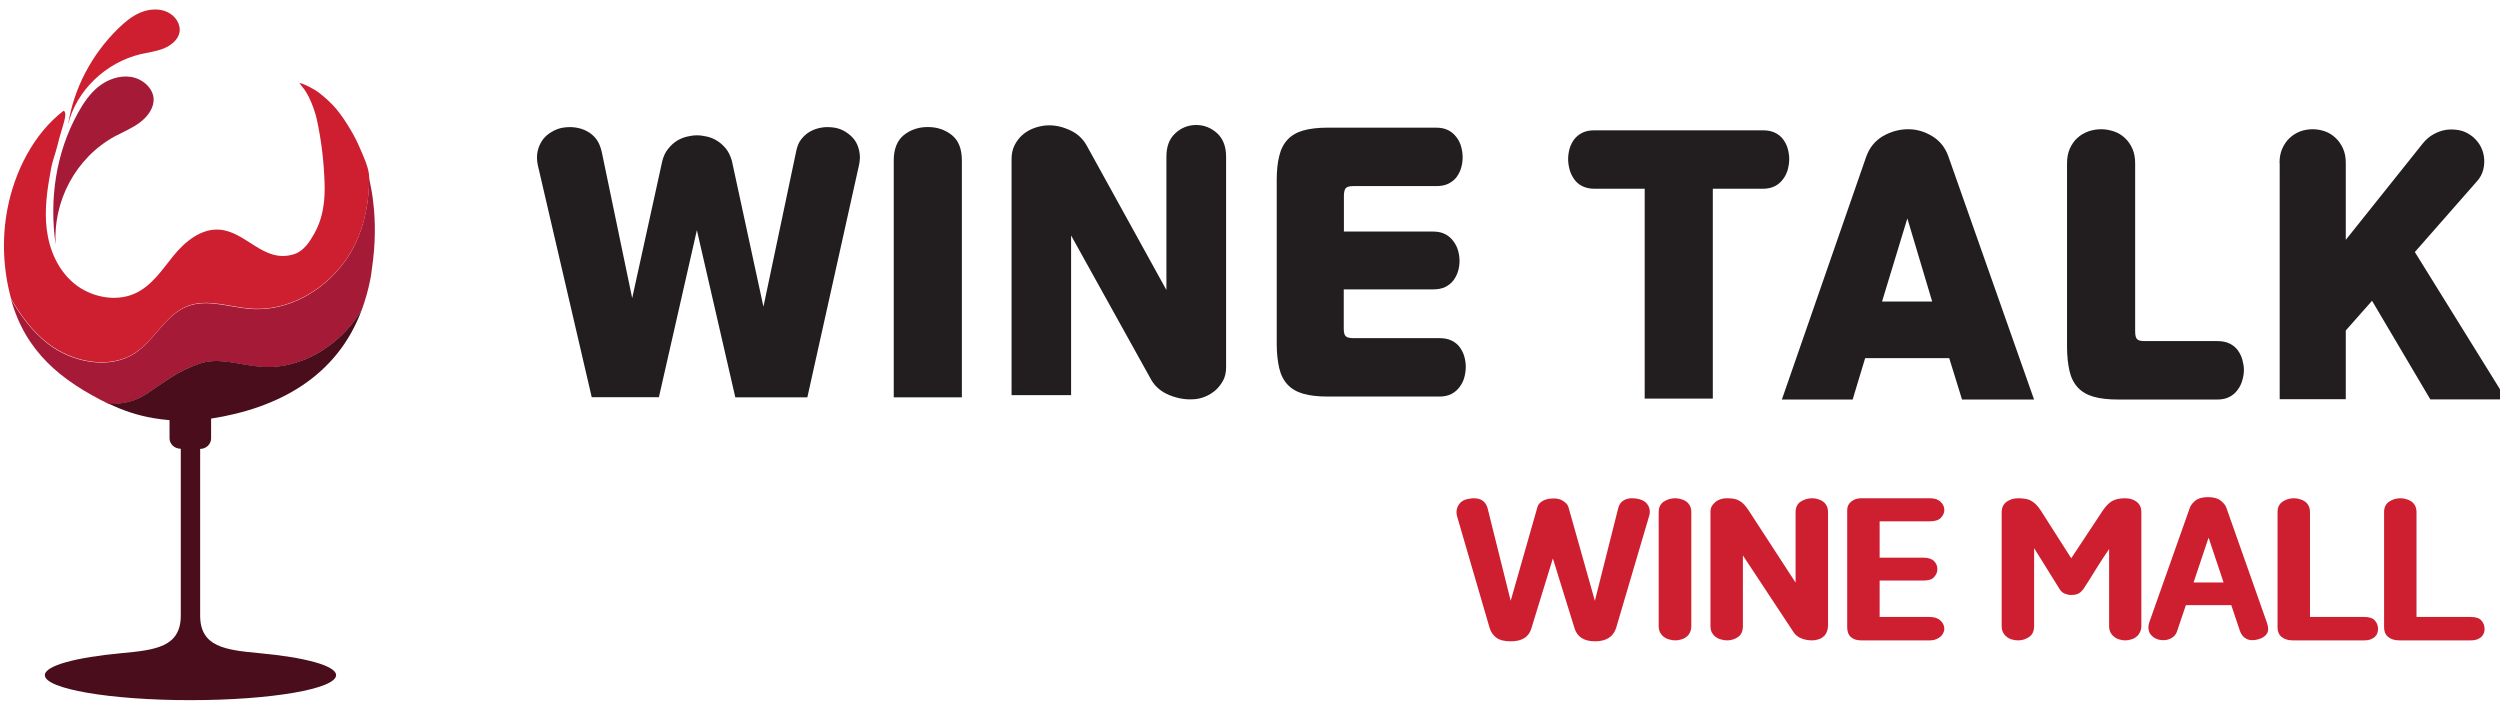 <svg width="160" height="45" viewBox="0 0 160 45" fill="none" xmlns="http://www.w3.org/2000/svg">
<path d="M48.86 19.63L50.95 9.71C51.01 9.38 51.12 9.11 51.29 8.9C51.46 8.69 51.65 8.52 51.88 8.4C52.1 8.28 52.35 8.2 52.61 8.16C52.87 8.12 53.14 8.13 53.41 8.17C53.66 8.21 53.9 8.3 54.12 8.44C54.34 8.58 54.53 8.74 54.68 8.94C54.83 9.14 54.93 9.38 54.99 9.66C55.05 9.94 55.05 10.23 54.98 10.55L51.67 25.43H47.06L44.6 14.73L42.17 25.42H37.87L34.42 10.57C34.35 10.24 34.35 9.94 34.41 9.67C34.47 9.4 34.58 9.16 34.73 8.95C34.88 8.74 35.08 8.57 35.31 8.44C35.54 8.3 35.78 8.21 36.03 8.17C36.3 8.13 36.56 8.12 36.83 8.16C37.09 8.2 37.34 8.27 37.57 8.4C37.8 8.52 38 8.69 38.16 8.9C38.32 9.11 38.43 9.38 38.51 9.71L40.46 19.08L42.39 10.29C42.47 9.98 42.6 9.71 42.78 9.5C42.95 9.29 43.14 9.12 43.34 9C43.54 8.88 43.76 8.79 43.98 8.74C44.2 8.69 44.41 8.66 44.61 8.66C44.81 8.66 45.01 8.69 45.24 8.74C45.47 8.79 45.68 8.88 45.88 9C46.08 9.12 46.27 9.29 46.45 9.5C46.62 9.71 46.75 9.98 46.84 10.29L48.86 19.63Z" fill="#221E1F"/>
<path d="M57.2 10.27C57.2 9.53 57.42 8.99 57.85 8.64C58.28 8.3 58.79 8.13 59.38 8.13C59.97 8.13 60.48 8.3 60.91 8.64C61.34 8.98 61.56 9.52 61.56 10.27V25.43H57.2V10.27Z" fill="#221E1F"/>
<path d="M74.65 18.56V10.03C74.65 9.37 74.84 8.87 75.23 8.52C75.61 8.17 76.06 8 76.56 8C77.06 8 77.51 8.18 77.89 8.52C78.27 8.87 78.47 9.37 78.47 10.03V23.5C78.47 23.83 78.41 24.11 78.28 24.35C78.15 24.59 77.99 24.8 77.8 24.97C77.6 25.14 77.38 25.28 77.14 25.38C76.9 25.48 76.65 25.54 76.42 25.55C75.92 25.59 75.4 25.51 74.87 25.3C74.34 25.09 73.94 24.76 73.68 24.31L68.55 15.07V25.29H64.74V10.18C64.74 9.85 64.8 9.56 64.93 9.3C65.06 9.04 65.22 8.83 65.42 8.65C65.62 8.47 65.85 8.33 66.1 8.23C66.35 8.13 66.6 8.07 66.83 8.04C67.33 7.98 67.84 8.06 68.36 8.28C68.88 8.49 69.27 8.83 69.53 9.28L74.65 18.56Z" fill="#221E1F"/>
<path d="M86.01 14.82H91.73C92.04 14.82 92.29 14.88 92.5 14.99C92.71 15.1 92.88 15.25 93.02 15.44C93.16 15.63 93.26 15.83 93.32 16.05C93.38 16.27 93.41 16.49 93.41 16.7C93.41 16.91 93.38 17.13 93.32 17.34C93.26 17.55 93.16 17.75 93.03 17.93C92.9 18.11 92.72 18.25 92.51 18.36C92.29 18.47 92.03 18.52 91.72 18.52H86V21.02C86 21.28 86.04 21.44 86.13 21.52C86.21 21.6 86.37 21.64 86.61 21.64H92.12C92.43 21.64 92.69 21.69 92.91 21.8C93.13 21.91 93.3 22.05 93.43 22.23C93.56 22.41 93.66 22.61 93.72 22.83C93.78 23.05 93.81 23.27 93.81 23.48C93.81 23.69 93.78 23.91 93.72 24.14C93.66 24.37 93.56 24.57 93.42 24.76C93.28 24.95 93.11 25.1 92.9 25.21C92.69 25.32 92.43 25.38 92.13 25.38H84.98C84.35 25.38 83.83 25.32 83.41 25.2C82.99 25.08 82.65 24.88 82.4 24.61C82.15 24.34 81.97 23.99 81.87 23.56C81.77 23.13 81.71 22.61 81.71 22V11.55C81.71 10.94 81.76 10.42 81.87 9.99C81.97 9.56 82.15 9.21 82.4 8.94C82.65 8.67 82.99 8.47 83.41 8.35C83.83 8.23 84.35 8.17 84.98 8.17H91.92C92.23 8.17 92.49 8.23 92.7 8.34C92.91 8.45 93.08 8.6 93.22 8.79C93.36 8.97 93.46 9.18 93.52 9.41C93.58 9.64 93.61 9.86 93.61 10.07C93.61 10.28 93.58 10.5 93.52 10.72C93.46 10.94 93.36 11.14 93.23 11.32C93.1 11.5 92.92 11.64 92.71 11.75C92.49 11.86 92.23 11.91 91.92 11.91H86.62C86.38 11.91 86.22 11.95 86.14 12.03C86.06 12.11 86.01 12.28 86.01 12.53V14.82Z" fill="#221E1F"/>
<path d="M105.26 25.51V12.08H102.05C101.74 12.08 101.48 12.02 101.26 11.91C101.04 11.8 100.87 11.65 100.74 11.46C100.61 11.27 100.51 11.07 100.45 10.84C100.39 10.61 100.36 10.39 100.36 10.18C100.36 9.97 100.39 9.75 100.45 9.53C100.51 9.31 100.61 9.11 100.74 8.93C100.87 8.75 101.05 8.61 101.26 8.5C101.48 8.39 101.74 8.34 102.05 8.34H112.82C113.13 8.34 113.39 8.39 113.61 8.5C113.83 8.61 114 8.75 114.13 8.93C114.26 9.11 114.36 9.31 114.42 9.53C114.48 9.75 114.51 9.97 114.51 10.18C114.51 10.39 114.48 10.61 114.42 10.84C114.36 11.07 114.26 11.27 114.12 11.46C113.98 11.65 113.81 11.8 113.6 11.91C113.39 12.02 113.13 12.08 112.83 12.08H109.62V25.51H105.26Z" fill="#221E1F"/>
<path d="M119.43 10.05C119.64 9.45 120 9.01 120.51 8.71C121.02 8.42 121.56 8.27 122.13 8.27C122.66 8.27 123.18 8.42 123.67 8.72C124.16 9.02 124.51 9.46 124.71 10.05L130.18 25.57H125.57L124.75 22.92H119.37L118.57 25.57H114.04L119.43 10.05ZM120.45 19.3H123.66L122.07 13.98L120.45 19.3Z" fill="#221E1F"/>
<path d="M135.56 25.57C134.93 25.57 134.41 25.51 133.99 25.39C133.57 25.27 133.23 25.07 132.98 24.8C132.73 24.53 132.55 24.18 132.45 23.75C132.35 23.32 132.29 22.8 132.29 22.19V10.45C132.29 10.09 132.35 9.78 132.47 9.51C132.59 9.24 132.75 9.01 132.95 8.83C133.15 8.64 133.39 8.51 133.65 8.41C133.91 8.32 134.19 8.27 134.47 8.27C134.75 8.27 135.02 8.32 135.29 8.41C135.56 8.5 135.79 8.64 135.99 8.83C136.19 9.01 136.35 9.24 136.47 9.51C136.59 9.78 136.65 10.09 136.65 10.45V21.21C136.65 21.47 136.69 21.63 136.78 21.71C136.86 21.79 137.02 21.83 137.26 21.83H141.91C142.22 21.83 142.48 21.88 142.7 21.99C142.92 22.1 143.09 22.24 143.22 22.42C143.35 22.6 143.45 22.8 143.51 23.02C143.57 23.24 143.61 23.46 143.61 23.67C143.61 23.88 143.58 24.1 143.51 24.33C143.45 24.56 143.35 24.76 143.21 24.95C143.07 25.14 142.9 25.29 142.69 25.4C142.48 25.51 142.22 25.57 141.92 25.57H135.56Z" fill="#221E1F"/>
<path d="M145.89 10.43C145.89 10.07 145.95 9.76 146.07 9.5C146.19 9.24 146.34 9.01 146.54 8.83C146.74 8.64 146.96 8.51 147.21 8.41C147.46 8.32 147.73 8.27 148.01 8.27C148.29 8.27 148.55 8.32 148.81 8.41C149.06 8.5 149.28 8.64 149.48 8.83C149.68 9.01 149.83 9.24 149.95 9.5C150.07 9.76 150.13 10.07 150.13 10.43V15.35L155.05 9.19C155.26 8.93 155.49 8.73 155.75 8.59C156.01 8.45 156.27 8.35 156.55 8.31C156.82 8.27 157.09 8.28 157.37 8.33C157.65 8.38 157.88 8.49 158.09 8.63C158.33 8.79 158.52 8.99 158.68 9.23C158.83 9.47 158.93 9.73 158.97 10.01C159.01 10.29 159 10.57 158.93 10.85C158.86 11.14 158.72 11.39 158.51 11.62L154.55 16.13L160.4 25.56H155.54L151.81 19.25L150.13 21.15V25.55H145.9V10.43H145.89Z" fill="#221E1F"/>
<path d="M5 7.21C5.34 6.59 5.75 5.99 6.31 5.54C6.88 5.09 7.63 4.81 8.37 4.92C9.1 5.03 9.77 5.6 9.83 6.29C9.87 6.88 9.48 7.43 8.99 7.81C8.5 8.19 7.91 8.43 7.36 8.72C4.81 10.11 3.39 12.91 3.56 15.66C3.15 12.78 3.56 9.79 5 7.21Z" fill="#A51B37"/>
<path d="M7.57 1.82C7.98 1.42 8.43 1.04 8.97 0.81C9.51 0.58 10.16 0.52 10.69 0.76C11.23 1 11.6 1.57 11.48 2.11C11.37 2.57 10.94 2.91 10.48 3.1C10.02 3.29 9.51 3.35 9.02 3.46C6.74 4 4.88 5.82 4.36 7.96C4.72 5.67 5.86 3.49 7.57 1.82Z" fill="#CE1F31"/>
<path d="M9.31 25.26C10.62 24.41 11.27 23.79 12.77 23.28C14.02 22.85 15.38 23.38 16.71 23.48C19.37 23.68 21.9 22 23.17 19.79C23.39 19.18 23.57 18.54 23.7 17.88C23.73 17.74 23.75 17.6 23.77 17.46C23.77 17.45 23.77 17.45 23.77 17.44C23.79 17.34 23.8 17.25 23.81 17.15C24.03 15.63 24.04 14.24 23.89 12.97C23.83 12.42 23.73 11.89 23.62 11.39C23.62 12.87 23.36 14.34 22.7 15.69C21.52 18.09 18.86 19.98 16.03 19.77C14.7 19.67 13.34 19.14 12.09 19.57C10.59 20.09 9.94 21.75 8.63 22.61C6.99 23.68 4.62 23.2 3.08 22.01C2.07 21.23 1.33 20.22 0.7 19.14C1.63 22.51 3.9 24.36 6.97 25.86C7.8 25.88 8.62 25.71 9.31 25.26Z" fill="#A51B37"/>
<path d="M13.51 28.06V26.79C17.83 26.12 21.6 24.09 23.17 19.78C21.9 21.99 19.38 23.67 16.71 23.47C15.38 23.37 14.02 22.84 12.77 23.27C11.27 23.79 10.62 24.4 9.31 25.25C8.62 25.7 7.8 25.87 6.97 25.84C7.86 26.27 8.81 26.59 9.82 26.76C10.16 26.82 10.51 26.86 10.85 26.89V28.05C10.85 28.42 11.17 28.72 11.57 28.72V39.4C11.57 41.41 9.94 41.6 7.8 41.8C4.87 42.07 2.87 42.6 2.87 43.21C2.87 44.09 7.04 44.81 12.19 44.81C17.34 44.81 21.51 44.09 21.51 43.21C21.51 42.6 19.51 42.07 16.58 41.8C14.44 41.6 12.81 41.41 12.81 39.4V28.73C13.19 28.73 13.51 28.43 13.51 28.06Z" fill="#490D1C"/>
<path d="M22.44 8.31C21.81 7.26 21.36 6.66 20.37 5.9C20.16 5.74 19.42 5.33 19.16 5.31C19.26 5.46 19.38 5.59 19.49 5.74C19.83 6.22 20.14 7.05 20.27 7.61C20.57 9.01 20.71 10.18 20.77 11.61C20.79 12.2 20.78 12.79 20.67 13.37C20.6 13.78 20.48 14.18 20.31 14.56C20.19 14.83 20.04 15.09 19.88 15.34C19.57 15.84 19.23 16.08 19 16.2C18.99 16.21 18.97 16.21 18.95 16.22C18.88 16.25 18.82 16.27 18.75 16.29H18.74C16.87 16.83 15.76 14.84 14.07 14.7C12.87 14.6 11.83 15.47 11.1 16.37C10.37 17.27 9.71 18.3 8.62 18.79C7.36 19.35 5.77 19 4.73 18.13C3.69 17.26 3.15 15.97 2.99 14.67C2.83 13.38 3.03 12.07 3.27 10.78C3.36 10.28 3.56 9.8 3.68 9.3C3.97 8.07 4.37 7.3 4.08 7.08C2.12 8.58 0.93 11.02 0.48 13.35C0.1 15.31 0.21 17.28 0.71 19.12C1.34 20.2 2.08 21.22 3.09 21.99C4.63 23.18 7 23.66 8.64 22.59C9.95 21.74 10.6 20.07 12.1 19.55C13.35 19.12 14.71 19.65 16.04 19.75C18.86 19.96 21.53 18.07 22.71 15.67C23.37 14.32 23.63 12.86 23.63 11.37C23.63 10.76 23.24 9.96 23 9.4C22.84 9.03 22.65 8.66 22.44 8.31Z" fill="#CE1F31"/>
<path d="M103.428 40.204C103.236 40.764 102.788 41.044 102.084 41.044C101.388 41.044 100.952 40.772 100.776 40.228L99.384 35.74L98.004 40.228C97.844 40.772 97.404 41.044 96.684 41.044C96.284 41.044 95.98 40.968 95.772 40.816C95.572 40.672 95.428 40.468 95.34 40.204L93.252 33.04C93.228 32.952 93.216 32.864 93.216 32.776C93.216 32.584 93.276 32.408 93.396 32.248C93.516 32.088 93.696 31.984 93.936 31.936C94.112 31.904 94.24 31.888 94.32 31.888C94.776 31.888 95.068 32.088 95.196 32.488L96.684 38.452L98.4 32.44C98.432 32.304 98.536 32.18 98.712 32.068C98.896 31.956 99.136 31.9 99.432 31.9C99.696 31.9 99.908 31.96 100.068 32.08C100.236 32.192 100.34 32.316 100.38 32.452L102.072 38.452L103.572 32.5C103.628 32.292 103.732 32.14 103.884 32.044C104.036 31.94 104.224 31.888 104.448 31.888C104.624 31.888 104.78 31.908 104.916 31.948C105.148 32.012 105.316 32.116 105.42 32.26C105.532 32.404 105.588 32.568 105.588 32.752C105.588 32.856 105.572 32.952 105.54 33.04L103.428 40.204ZM106.156 40.06V32.776C106.156 32.472 106.264 32.248 106.48 32.104C106.704 31.96 106.952 31.888 107.224 31.888C107.352 31.888 107.476 31.908 107.596 31.948C107.724 31.98 107.836 32.032 107.932 32.104C108.028 32.176 108.104 32.268 108.16 32.38C108.216 32.492 108.244 32.624 108.244 32.776V40.06C108.244 40.22 108.216 40.356 108.16 40.468C108.104 40.588 108.028 40.684 107.932 40.756C107.836 40.836 107.724 40.892 107.596 40.924C107.476 40.964 107.352 40.984 107.224 40.984C107.088 40.984 106.956 40.964 106.828 40.924C106.7 40.892 106.584 40.836 106.48 40.756C106.384 40.684 106.304 40.588 106.24 40.468C106.184 40.356 106.156 40.22 106.156 40.06ZM116.994 39.976C116.994 40.168 116.966 40.328 116.91 40.456C116.854 40.584 116.778 40.684 116.682 40.756C116.586 40.836 116.478 40.892 116.358 40.924C116.238 40.964 116.114 40.984 115.986 40.984C115.722 40.984 115.486 40.94 115.278 40.852C115.07 40.772 114.906 40.64 114.786 40.456L111.546 35.548V40.06C111.546 40.388 111.442 40.624 111.234 40.768C111.026 40.912 110.794 40.984 110.538 40.984C110.402 40.984 110.27 40.964 110.142 40.924C110.014 40.892 109.898 40.836 109.794 40.756C109.698 40.684 109.618 40.588 109.554 40.468C109.498 40.356 109.47 40.22 109.47 40.06V32.728C109.47 32.632 109.49 32.536 109.53 32.44C109.578 32.344 109.646 32.256 109.734 32.176C109.822 32.088 109.93 32.02 110.058 31.972C110.194 31.916 110.354 31.888 110.538 31.888C110.706 31.888 110.854 31.9 110.982 31.924C111.11 31.948 111.226 31.992 111.33 32.056C111.434 32.112 111.534 32.192 111.63 32.296C111.726 32.4 111.826 32.532 111.93 32.692L114.918 37.288V32.776C114.918 32.472 115.026 32.248 115.242 32.104C115.466 31.96 115.714 31.888 115.986 31.888C116.114 31.888 116.238 31.908 116.358 31.948C116.478 31.98 116.586 32.032 116.682 32.104C116.778 32.176 116.854 32.268 116.91 32.38C116.966 32.492 116.994 32.624 116.994 32.776V39.976ZM123.489 39.484C123.793 39.484 124.025 39.56 124.185 39.712C124.353 39.864 124.437 40.044 124.437 40.252C124.437 40.332 124.417 40.412 124.377 40.492C124.345 40.58 124.289 40.66 124.209 40.732C124.129 40.804 124.029 40.864 123.909 40.912C123.797 40.96 123.657 40.984 123.489 40.984H119.109C118.829 40.984 118.609 40.912 118.449 40.768C118.297 40.624 118.221 40.42 118.221 40.156V32.644C118.221 32.42 118.305 32.24 118.473 32.104C118.649 31.96 118.865 31.888 119.121 31.888H123.513C123.817 31.888 124.045 31.964 124.197 32.116C124.357 32.26 124.437 32.436 124.437 32.644C124.437 32.812 124.365 32.976 124.221 33.136C124.077 33.288 123.841 33.364 123.513 33.364H120.297V35.692H123.105C123.409 35.692 123.633 35.764 123.777 35.908C123.921 36.052 123.993 36.228 123.993 36.436C123.993 36.604 123.925 36.768 123.789 36.928C123.661 37.08 123.433 37.156 123.105 37.156H120.297V39.484H123.489ZM134.983 35.14C134.711 35.532 134.431 35.96 134.143 36.424C133.863 36.888 133.595 37.312 133.339 37.696C133.227 37.848 133.107 37.952 132.979 38.008C132.851 38.056 132.711 38.08 132.559 38.08C132.431 38.08 132.295 38.052 132.151 37.996C132.007 37.94 131.891 37.836 131.803 37.684L130.183 35.08V40.06C130.183 40.388 130.075 40.624 129.859 40.768C129.651 40.912 129.415 40.984 129.151 40.984C129.015 40.984 128.883 40.964 128.755 40.924C128.635 40.892 128.527 40.836 128.431 40.756C128.335 40.684 128.255 40.588 128.191 40.468C128.135 40.356 128.107 40.22 128.107 40.06V32.788C128.107 32.492 128.211 32.268 128.419 32.116C128.635 31.964 128.879 31.888 129.151 31.888C129.319 31.888 129.471 31.9 129.607 31.924C129.743 31.94 129.867 31.98 129.979 32.044C130.091 32.1 130.199 32.18 130.303 32.284C130.407 32.388 130.511 32.52 130.615 32.68L132.559 35.728L134.575 32.68C134.775 32.384 134.975 32.18 135.175 32.068C135.383 31.948 135.663 31.888 136.015 31.888C136.303 31.888 136.547 31.964 136.747 32.116C136.947 32.268 137.047 32.492 137.047 32.788V40.06C137.047 40.22 137.015 40.356 136.951 40.468C136.895 40.588 136.819 40.684 136.723 40.756C136.627 40.836 136.515 40.892 136.387 40.924C136.267 40.964 136.143 40.984 136.015 40.984C135.887 40.984 135.759 40.964 135.631 40.924C135.511 40.892 135.403 40.836 135.307 40.756C135.211 40.684 135.131 40.588 135.067 40.468C135.011 40.356 134.983 40.22 134.983 40.06V35.14ZM139.321 40.432C139.257 40.624 139.117 40.772 138.901 40.876C138.685 40.98 138.433 41 138.145 40.936C137.993 40.888 137.869 40.824 137.773 40.744C137.677 40.664 137.605 40.572 137.557 40.468C137.517 40.364 137.497 40.26 137.497 40.156C137.497 40.052 137.513 39.952 137.545 39.856L140.149 32.5C140.205 32.34 140.321 32.188 140.497 32.044C140.681 31.892 140.953 31.816 141.313 31.816C141.673 31.816 141.945 31.892 142.129 32.044C142.313 32.188 142.433 32.34 142.489 32.5L145.093 39.88C145.189 40.16 145.185 40.384 145.081 40.552C144.977 40.72 144.797 40.84 144.541 40.912C144.237 41 143.981 40.992 143.773 40.888C143.573 40.784 143.433 40.612 143.353 40.372L142.801 38.728H139.897L139.321 40.432ZM142.309 37.276L141.349 34.408L140.389 37.276H142.309ZM145.763 32.776C145.763 32.472 145.871 32.248 146.087 32.104C146.303 31.96 146.547 31.888 146.819 31.888C146.947 31.888 147.071 31.908 147.191 31.948C147.319 31.98 147.431 32.032 147.527 32.104C147.623 32.176 147.699 32.268 147.755 32.38C147.811 32.492 147.839 32.624 147.839 32.776V39.484H151.295C151.631 39.484 151.863 39.56 151.991 39.712C152.127 39.864 152.195 40.044 152.195 40.252C152.195 40.332 152.183 40.412 152.159 40.492C152.135 40.58 152.087 40.66 152.015 40.732C151.951 40.804 151.859 40.864 151.739 40.912C151.627 40.96 151.479 40.984 151.295 40.984H146.747C146.443 40.984 146.203 40.912 146.027 40.768C145.851 40.624 145.763 40.42 145.763 40.156V32.776ZM152.581 32.776C152.581 32.472 152.689 32.248 152.905 32.104C153.121 31.96 153.365 31.888 153.637 31.888C153.765 31.888 153.889 31.908 154.009 31.948C154.137 31.98 154.249 32.032 154.345 32.104C154.441 32.176 154.517 32.268 154.573 32.38C154.629 32.492 154.657 32.624 154.657 32.776V39.484H158.113C158.449 39.484 158.681 39.56 158.809 39.712C158.945 39.864 159.013 40.044 159.013 40.252C159.013 40.332 159.001 40.412 158.977 40.492C158.953 40.58 158.905 40.66 158.833 40.732C158.769 40.804 158.677 40.864 158.557 40.912C158.445 40.96 158.297 40.984 158.113 40.984H153.565C153.261 40.984 153.021 40.912 152.845 40.768C152.669 40.624 152.581 40.42 152.581 40.156V32.776Z" fill="#CE1F31"/>
</svg>
